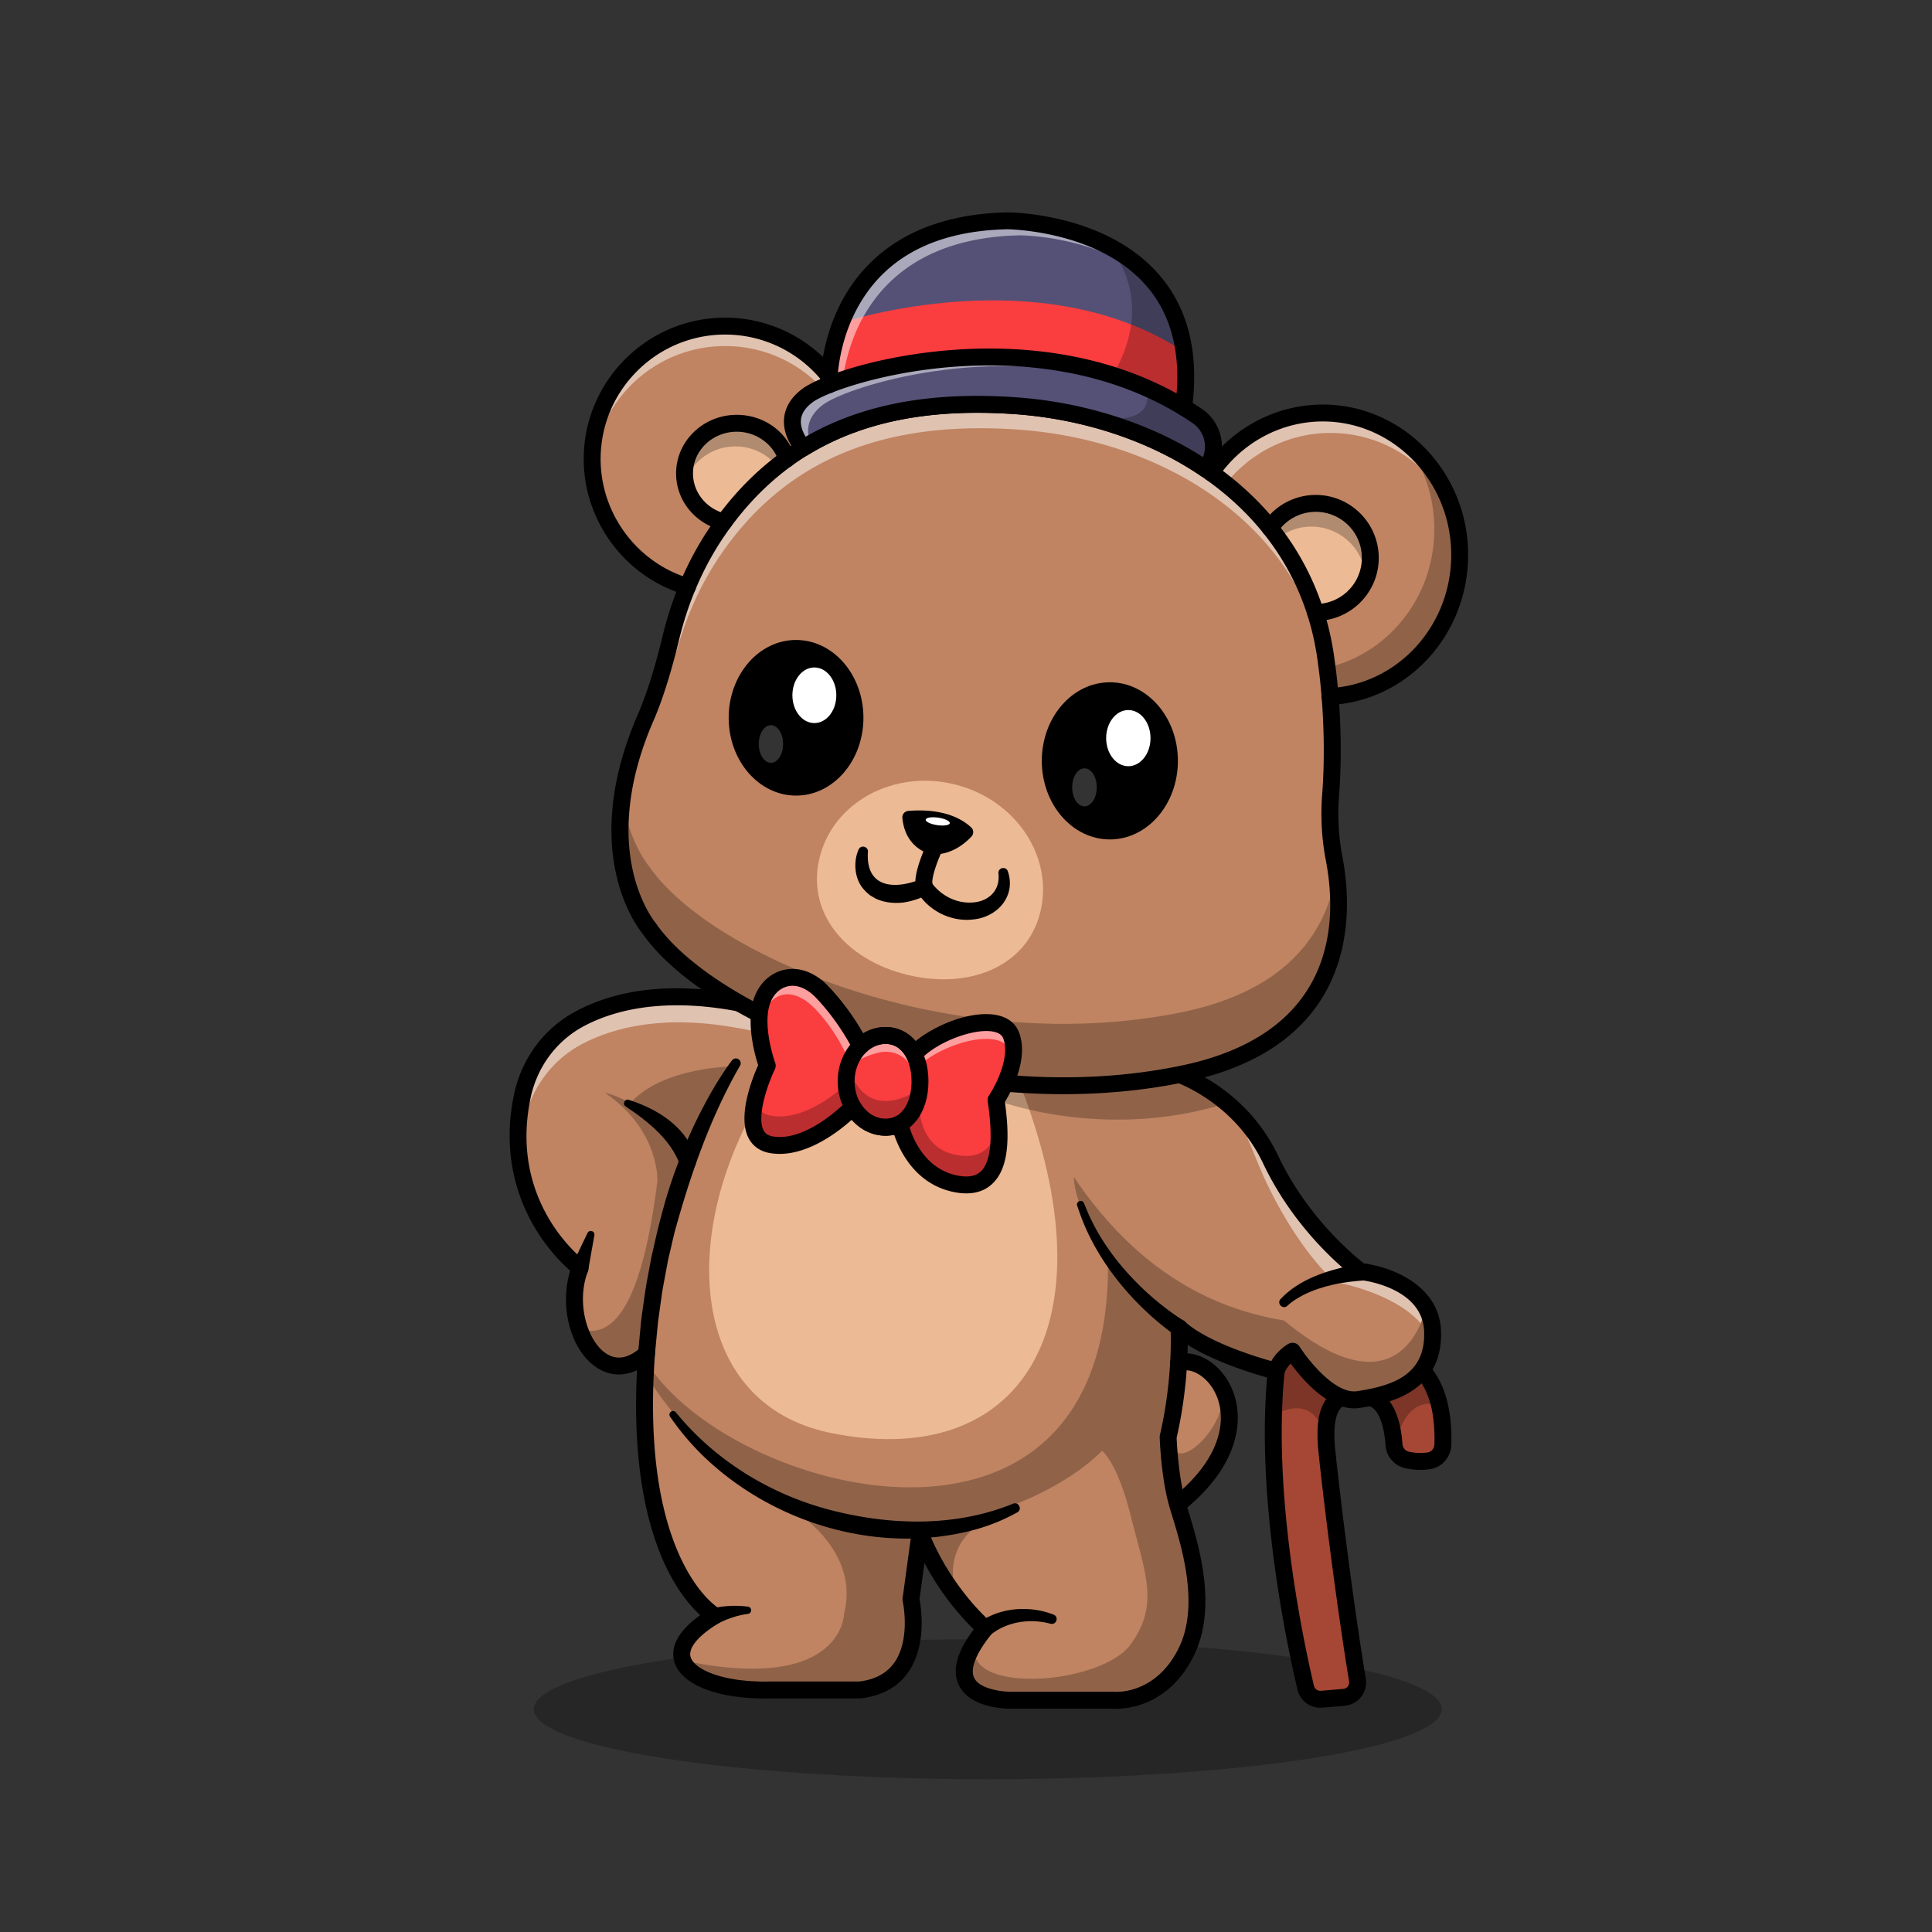 <svg id="Layer_1" data-name="Layer 1" xmlns="http://www.w3.org/2000/svg" viewBox="0 0 4000 4000"><rect x="0" y="0" width="4000" height="4000" fill="#333333" stroke="none"/><defs><style>.cls-1{opacity:0.25;}.cls-2{fill:#a54734;}.cls-3{fill:#c08462;}.cls-4{opacity:0.5;}.cls-5{fill:#fff;}.cls-6{fill:#906349;}.cls-7{fill:#ecba95;}.cls-8{fill:#555176;}.cls-9{fill:#fa3d3f;}.cls-10{opacity:0.2;}</style></defs><g class="cls-1"><ellipse cx="2045.06" cy="3538.74" rx="940" ry="145"/></g><path class="cls-2" d="M2912.55,3022.47a34.49,34.49,0,0,1-26.35-31.31c-2.25-32.24-11.62-88.45-49.31-97.8-53.38-13.25-102.13-8.25-89.63,111.75,11.61,111.48,38.45,323.27,63.19,473a31.07,31.07,0,0,1-28.09,36l-46.14,3.87a31.07,31.07,0,0,1-32.86-23.81c-21.37-90.24-87.46-398.2-61.1-655.39,0,0,3.75-21.67,33.75-41.25s148.33-71.25,237.5,12.92c57.55,36.61,76,101.09,73.79,180.25-.45,16.56-12.27,30.93-28.62,33.59A118.89,118.89,0,0,1,2912.55,3022.47Z"/><path d="M2733.48,3535.67a48.24,48.24,0,0,1-47.15-37.38c-21.16-89.37-88.13-401.14-61.48-661.21,0-.4.09-.8.16-1.2.52-3,6.07-29.84,41.43-52.92,39.84-26,163.49-74,257.87,13.71,56.74,36.85,83.08,100.53,80.49,194.59-.7,25.24-18.92,46.42-43.32,50.38a136.53,136.53,0,0,1-52.9-2.13h0a51.68,51.68,0,0,1-39.84-47.13c-1.22-17.45-7.41-74.93-36.06-82-27.28-6.76-44.53-6-54.31,2.55s-19.91,30.92-13.71,90.41c12.51,120.12,39.52,329.51,63.06,472a48.58,48.58,0,0,1-43.9,56.32l-46.14,3.87C2736.27,3535.61,2734.87,3535.67,2733.48,3535.67Zm-73.93-693.88c-25.77,254.39,40,560.55,60.83,648.43a13.54,13.54,0,0,0,14.37,10.4l46.15-3.87a13.57,13.57,0,0,0,12.28-15.74c-23.64-143.14-50.76-353.45-63.33-474.08-6.4-61.46,1.72-99.73,25.55-120.46,25.16-21.87,61-16.24,85.71-10.1,35.85,8.9,58.06,49.23,62.55,113.58a17,17,0,0,0,12.85,15.47h0a101.7,101.7,0,0,0,39.36,1.68c7.85-1.28,13.71-8.34,13.94-16.8,2.28-82.62-18.6-135.05-65.7-165a17.72,17.72,0,0,1-2.62-2c-92.58-87.38-214.71-11.77-215.92-11C2665.2,2825.57,2660.36,2839,2659.55,2841.79Z"/><path class="cls-3" d="M2441,3112.61c-64.1-84.91-53.53-184-.8-291.2C2516.61,2800.51,2632.26,2957.61,2441,3112.61Z"/><path class="cls-3" d="M2812.26,2897.61c-66.25,10-136.25-100-136.25-100s-26.25,15-33.75,41.25c0,0-141.25-35-201.25-90,0,0,6.25,102.5-22.5,226.25,0,0,2.5,76.25,17.5,132.5s73.75,203.75,20,312.5-150,100-150,100h-212.5s-153.85,2.2-74.21-120.85h0a322.82,322.82,0,0,1,20.41-27.9s-26.15-22-57.8-62.6c0-.05-.06-.1-.06-.15-25.84-33.1-55.29-78.65-77.14-134.75L1886,3311.36s38.75,171.25-106.25,187.5H1596c-93.3,2.25-167.75-22.05-182-60.45-9.7-25.9,8-58.3,65.8-93.3,0,0-167.55-95.2-142.8-518.8.45-7.8,1-15.7,1.55-23.7-61,54.6-117.2,14.15-139.3-51.55-12.75-38-14.1-84.55,1.8-125.95,0,0-168.1-124.55-119.7-355.4,14.55-69.15,58.2-128.65,120.8-161.45,66.4-34.75,171.4-61.4,327.45-31.65,126.35,24.15,293,51.2,447.85,75,234,36,441.1,64.6,441.1,64.6s60.25,15.9,121.65,67.6A348.13,348.13,0,0,1,2631,2401.36c70,147.5,186.25,231.25,186.25,231.25s97.95,10.15,134.9,74.1v.05c8.05,13.85,13.14,30.25,13.85,49.6C2969.76,2865.11,2878.51,2887.61,2812.26,2897.61Z"/><g class="cls-4"><path class="cls-5" d="M1605.91,2096.06c4.9,15.75,10.1,32.5,15.4,49.6-30.9-5.5-60.45-10.9-88.1-16.2-156-29.75-261-3.1-327.45,31.65-62.61,32.8-106.25,92.3-120.8,161.45-9,43-10.5,82.2-7,117.65-11.45-47-14.5-102.45-1.2-165.95,14.55-69.15,58.2-128.65,120.8-161.45,66.4-34.75,171.4-61.4,327.45-31.65C1550.51,2086.06,1577.61,2091,1605.91,2096.06Z"/></g><g class="cls-4"><path class="cls-5" d="M2955.81,2759.61v-.05c-47.3-80.7-191.76-105.35-191.76-105.35s-73-60.35-143-207.85c-15.85-33.35-36.1-89-57.3-131.6a345.36,345.36,0,0,1,62.75,91.15c70,147.5,186.25,231.25,186.25,231.25s97.95,10.15,134.9,74.1v0c8,13.85,13.15,30.25,13.85,49.6.09,3.5.15,7,.05,10.25A96.84,96.84,0,0,0,2955.81,2759.61Z"/></g><path class="cls-6" d="M2812.26,2897.61c-66.25,10-136.25-100-136.25-100s-26.25,15-33.75,41.25c0,0-141.25-35-201.25-90,0,0,6.25,102.5-22.5,226.25,0,0,2.5,76.25,17.5,132.5s73.75,203.75,20,312.5-150,100-150,100h-212.5s-153.85,2.2-74.21-120.85h0c-32.5,112.1,259.16,89.6,320.81,6.25s30-150,1.69-264.45-60-137.2-60-137.2c-111.69,111.65-391.69,216.65-616.14,124s-327.2-280.7-327.2-280.7v-27.65c167.65,273.75,968.34,491,955.4-215.5-74.56-111.5-70.4-166.85-70.4-166.85,109,161.25,250.25,266.7,435,296.65,247.75,205.65,292.85-23,293.65-27.1,8.05,13.85,13.14,30.25,13.85,49.6C2969.76,2865.11,2878.51,2887.61,2812.26,2897.61Z"/><path class="cls-6" d="M1519.07,2208s-145.56-.37-214.31,75.88l71.54,50,47.25,41.25,29-41.25"/><path class="cls-6" d="M1431,2417.21l-27.5,76.65L1346.16,2725l-4.75,99.15s-1.6.75-4.45,2.15c.45-7.8,1-15.7,1.55-23.7-61,54.6-117.2,14.15-139.3-51.55,76.34,26.65,131.9-65.9,161.8-305.55,0,0,5.84-105-109-183.25C1255.55,2263,1371.11,2289.26,1431,2417.21Z"/><path class="cls-7" d="M2111.64,2244.75c197.29,504.11,0,803.55-395.21,721.31-290-62.2-310-410.95-142-692.2"/><path class="cls-6" d="M1981.9,3308.61c-25.84-33.1-55.29-78.65-77.14-134.75L1886,3311.36s38.75,171.25-106.25,187.5H1596c-93.3,2.25-167.75-22.05-182-60.45,5.44.85,11.1,1.8,17,3,315,60,316.65-100.7,316.65-100.7,38.1-153.65-147-241.3-157.5-246.15,219.19,96.95,450.95,50.7,458.15,49.25C1938.66,3198.16,1980.11,3304.16,1981.9,3308.61Z"/><g class="cls-1"><path d="M2540.16,2283.81c-253.65,80.7-477.9-6.2-477.9-6.2l-84.85-126c234,36,441.1,64.6,441.1,64.6S2478.76,2232.11,2540.16,2283.81Z"/></g><path d="M2311.46,3537.79c-2.86,0-4.94-.1-6.11-.18H2093.51c-8.42.12-84.73-.2-108.19-48.53-14.69-30.23-4.64-68.19,30.73-115.73-21.18-20.46-65.25-67.68-102.09-137.43l-10.21,74.85c3.33,17.21,15.77,96.33-23.92,152.11-21.73,30.55-54.75,48.51-98.13,53.37a17.88,17.88,0,0,1-1.94.11H1596c-107,2.53-185.57-27.18-199.79-75.81-6.63-22.7-1.75-57,53.49-96.61-46-41.79-147.91-173.09-130.87-507.11-29,13.57-58.74,11.57-85.06-6.55-52.91-36.43-75.87-125.33-53.26-199.37C1165.19,2617.52,1135,2588,1108,2543c-34.43-57.41-70-152.05-43.81-276.85,15.78-75.24,63.08-138.43,129.78-173.36,91-47.67,205-58.88,338.84-33.34,313.24,59.8,882.37,138.65,888.08,139.44a18.24,18.24,0,0,1,2.08.42c6.14,1.62,151.19,41.49,223.84,194.57,60.43,127.34,157.65,206.8,177.2,221.93,56.5,7.34,156.19,44.75,159.48,140,4.58,133-121.26,152-168.63,159.16-61,9.17-118.78-59.16-142.74-92.05-5.22,5.23-10.62,12.32-13.05,20.8a17.51,17.51,0,0,1-21,12.18c-5.12-1.27-110-27.62-179-71.58a927.67,927.67,0,0,1-23,192.49c.55,12.79,3.93,78,16.83,126.34,2,7.37,4.76,16.55,8,27.18,21.06,69,60.26,197.44,10.76,297.59C2421.27,3529.88,2336.52,3537.79,2311.46,3537.79Zm-5.45-35.18c.53,0,1,0,1.58.07,3.36.26,85.28,5.67,132.73-90.32,43.34-87.7,6.78-207.5-12.87-271.86-3.34-10.95-6.23-20.41-8.35-28.38-15.34-57.52-18-133.24-18.08-136.44a17.29,17.29,0,0,1,.44-4.53c27.78-119.58,22.14-220.23,22.08-221.23a17.5,17.5,0,0,1,29.29-14c45.18,41.41,142.64,71.71,179.31,82.05,12.27-22,32.47-34,35.18-35.59a17.5,17.5,0,0,1,23.45,5.8c17.81,27.91,74,98.87,118.87,92.09,74-11.17,142-33.83,138.88-123.35-3.18-92.08-127.78-106.38-133.09-106.94a17.67,17.67,0,0,1-8.4-3.21c-4.9-3.53-120.72-88.1-191.83-237.95-62.95-132.62-188.47-172-200.28-175.48-29.46-4.09-581.46-80.92-888.66-139.57-124.1-23.68-233.38-13.33-316,30-57.4,30.06-98.14,84.57-111.76,149.54-45.41,216.59,106.5,332.91,113,337.76a17.53,17.53,0,0,1,5.9,20.3c-25.18,65.71-1.61,144,36.28,170.08,22.5,15.49,47.12,11.5,73.2-11.87a17.5,17.5,0,0,1,29.13,14.31c-31.33,427.77,130.8,525.07,132.44,526a17.5,17.5,0,0,1,.43,30.18c-43,26.06-64.52,51.81-59,70.65,7.68,26.29,68.34,53,165.77,50.64h183.16c32.54-3.84,56.92-16.84,72.49-38.66,34.75-48.7,17.87-126.72,17.69-127.5a17.71,17.71,0,0,1-.26-6.2l18.75-137.5a17.5,17.5,0,0,1,33.64-4c46.41,119,129.14,189.78,130,190.48a17.51,17.51,0,0,1,2.33,24.39c-32.62,40.27-45.61,72.72-36.58,91.38,11.67,24.12,60.47,29.05,76.5,28.86Z"/><path class="cls-3" d="M1423.46,1214.56C1309.31,1181,1226,1075.46,1226,950.46c0-152.05,123.25-275.3,275.3-275.3,126.9,0,233.7,85.8,265.55,202.6"/><g class="cls-4"><path class="cls-5" d="M1766.85,877.76l-10.49,10.3c-40.85-100.7-139.65-171.65-255-171.65-145.1,0-264,112.25-274.55,254.6q-.75-10.2-.75-20.55c0-152.05,123.25-275.3,275.3-275.3C1628.21,675.16,1735,761,1766.85,877.76Z"/></g><path class="cls-3" d="M2753.86,1442.16c149.5-8.2,268.25-136.35,268.25-293.3,0-162.25-127-293.75-283.55-293.75-95.45,0-179.85,48.8-231.25,123.65"/><g class="cls-4"><path class="cls-5" d="M3008.56,1058.91c-46.5-96.4-142.65-162.55-253.75-162.55-93.5,0-176.35,46.8-228,119l-19.49-36.65c51.4-74.85,135.79-123.65,231.25-123.65C2864.86,855.11,2971.91,940.66,3008.56,1058.91Z"/></g><path class="cls-6" d="M3022.11,1148.86c0,157-118.75,285.1-268.25,293.3l-29.61-55.6c138.55-19.25,245.36-142.2,245.36-291,0-68.45-22.6-131.4-60.46-181.3C2977.76,967.81,3022.11,1053,3022.11,1148.86Z"/><path class="cls-3" d="M2446.85,2223.86c-469.39,96.1-973.34-113.35-1103.34-302.5,0,0-130-152.5-6.66-435.85,22.55-51.85,40.46-116.75,52-164.65,19-78.8,50.85-154.2,96.55-221.2,51.25-75.1,111-131.5,177.85-172.4,124.2-76,272.65-98.4,435.15-87.55,142.85,9.5,283.85,53.65,398,131.45,132.94,90.4,229.6,226.35,250.44,406.05,0,0,19.06,125,8,269.65a496.63,496.63,0,0,0,7.4,131.35C2784.81,1895.81,2791.85,2153.21,2446.85,2223.86Z"/><g class="cls-4"><path class="cls-5" d="M2750.76,1408.66c-25.05-170.8-119.65-300.65-248.1-388-114.15-77.8-255.15-121.95-398-131.45-162.5-10.85-310.95,11.5-435.15,87.55-66.8,40.9-126.6,97.3-177.85,172.4-41.11,60.3-71,127.35-90.4,197.6a146.55,146.55,0,0,0-18.11-2.9c2.06-8,4-15.7,5.71-23,19-78.8,50.85-154.2,96.55-221.2,51.25-75.1,111-131.5,177.85-172.4,124.2-76,272.65-98.4,435.15-87.55,142.85,9.5,283.85,53.65,398,131.45,132.94,90.4,229.6,226.35,250.44,406.05C2746.85,1377.21,2748.61,1388.66,2750.76,1408.66Z"/></g><g class="cls-4"><path class="cls-5" d="M2770,1835.61c-.45-2.7-.95-5.35-1.45-7.9a496.93,496.93,0,0,1-7.45-56.2c.35,2.25.74,4.45,1.2,6.7A517.65,517.65,0,0,1,2770,1835.61Z"/></g><g class="cls-4"><path class="cls-5" d="M2761.11,1696.36a494.82,494.82,0,0,0-.05,75.15,493,493,0,0,1-6.2-124.65c7.7-100.8.8-192.1-4.1-238.15.85,6,1.65,12,2.34,18C2753.1,1426.71,2772.16,1551.71,2761.11,1696.36Z"/></g><g class="cls-1"><path d="M2756.85,1615.11a496.79,496.79,0,0,1-2-96.4c.8-10.2,1.4-20.3,1.89-30.3C2758.51,1525.16,2759.11,1568.66,2756.85,1615.11Z"/></g><path class="cls-6" d="M2446.85,2223.86c-469.39,96.1-973.34-113.35-1103.34-302.5,0,0-79.45-93.2-55.2-269.2,14,92.75,55.2,141,55.2,141,130,189.15,634,398.6,1103.34,302.5,227.91-46.7,302.2-174.85,319.86-290.35C2784,1931.51,2767.31,2158.26,2446.85,2223.86Z"/><g class="cls-1"><path d="M2766.71,1805.26c-1.31-9.65-2.85-18.7-4.45-27a496.63,496.63,0,0,1-7.4-131.35c.8-10.7,1.5-21.3,2-31.75,1.36,11.7,3.21,23.35,5.41,35C2769.91,1690,2775.76,1745.91,2766.71,1805.26Z"/></g><path class="cls-7" d="M1498.81,1080.71c-46.85-11.35-81.55-52.1-81.55-100.6,0-57.3,48.4-103.75,108.15-103.75,48.85,0,90.1,31,103.5,73.75"/><g class="cls-1"><path d="M1628.91,950.11l-18,18c-19.6-26.5-51.8-43.8-88.25-43.8-49,0-90.4,31.25-103.7,74.15a102,102,0,0,1-1.7-18.4c0-57.3,48.39-103.75,108.15-103.75C1574.26,876.36,1615.51,907.41,1628.91,950.11Z"/></g><path class="cls-7" d="M2723.46,1268h.7a112.9,112.9,0,1,0-94.5-174.65"/><g class="cls-1"><path d="M2837.06,1155.11a112.89,112.89,0,0,1-9.2,44.7,112.83,112.83,0,0,0-185.55-82.9l-12.65-23.55a112.89,112.89,0,0,1,207.4,61.75Z"/></g><path class="cls-7" d="M2153.68,1889.09c-28.71,114.74-151.06,160.27-277.16,128.72s-208.2-128.25-179.48-243,154.21-182.17,280.31-150.62S2182.39,1774.34,2153.68,1889.09Z"/><path d="M2201.66,2265.38c-145,0-295.13-23.28-439.06-69.13-198.08-63.09-363.89-164.31-433-264.3-11.23-13.67-131.88-170.56-8.74-453.42,22.31-51.3,40.06-116.29,51-161.77,20.21-83.81,53.56-160.17,99.11-227,50.8-74.45,112.43-134.15,183.17-177.46,118.73-72.71,264.44-102.17,445.45-90.09,149.65,10,294.08,57.7,406.69,134.45,148.66,101.08,237.85,245.67,257.94,418.19,1.3,8.64,19,130.54,8.11,273.3a478.77,478.77,0,0,0,7.13,126.72c22.12,115.36,34.33,391.68-329.07,466.09h0C2370.75,2257.31,2287.07,2265.38,2201.66,2265.38ZM2023.12,854.62c-139.6,0-254.85,28.86-350.73,87.56-66.49,40.71-124.54,97-172.53,167.34-43.16,63.27-74.78,135.76-94,215.44-11.29,46.84-29.65,113.92-53,167.53-61.3,140.83-56.91,246.89-42.43,311.07,15.64,69.31,46.09,106.13,46.39,106.5s.75.93,1.07,1.39c124.12,180.6,620.36,390.47,1085.42,295.27,320.86-65.71,326.76-294.61,301.72-425.21a514.3,514.3,0,0,1-7.66-136c10.75-140.82-7.67-264.45-7.85-265.68,0-.21-.06-.42-.09-.62-18.82-162.24-102.82-298.34-242.9-393.6-107.55-73.3-245.81-118.91-389.33-128.46Q2059.08,854.62,2023.12,854.62Zm423.74,1369.24h0Z"/><path d="M1423.46,1232.06a17.67,17.67,0,0,1-4.94-.71c-123.65-36.34-210-151.85-210-280.89,0-161.45,131.34-292.8,292.79-292.8,131.7,0,247.84,88.62,282.44,215.5a17.5,17.5,0,0,1-33.77,9.2c-30.46-111.69-132.71-189.7-248.67-189.7-142.15,0-257.79,115.65-257.79,257.8,0,113.62,76,215.32,184.88,247.31a17.5,17.5,0,0,1-4.93,34.29Z"/><path d="M1498.82,1098.21a17.86,17.86,0,0,1-4.14-.49c-55.89-13.54-94.92-61.91-94.92-117.61,0-66.86,56.36-121.25,125.65-121.25,55.75,0,104,34.57,120.19,86a17.5,17.5,0,1,1-33.39,10.48c-11.36-36.2-47.06-61.49-86.8-61.49-50,0-90.65,38.69-90.65,86.25,0,39.49,28,73.87,68.17,83.59a17.5,17.5,0,0,1-4.11,34.51Z"/><path d="M2753.84,1459.66a17.5,17.5,0,0,1-.94-35c141.14-7.75,251.71-128.9,251.71-275.83,0-152.32-119.36-276.25-266.05-276.25-85.87,0-166.93,43.39-216.83,116.06a17.5,17.5,0,1,1-28.85-19.82c56.43-82.18,148.27-131.24,245.68-131.24,166,0,301.05,139.63,301.05,311.25,0,165.51-125.1,302-284.8,310.77C2754.49,1459.65,2754.16,1459.66,2753.84,1459.66Z"/><path d="M2724.16,1285.51h-.7a17.5,17.5,0,0,1,0-35h.7a95.4,95.4,0,1,0-79.86-147.57,17.5,17.5,0,0,1-29.29-19.16,130,130,0,0,1,109.15-59.07c71.9,0,130.4,58.5,130.4,130.4S2796.06,1285.51,2724.16,1285.51Z"/><path class="cls-8" d="M2450.6,843.21h0a679.43,679.43,0,0,0-146.84-66.4c-235.85-75.2-483.16-21.65-587.75,19.9,0,0-1.35-59.4,25.75-128.55h0c36.8-94.1,126.29-206.15,343.4-210.95,0,0,109.45,0,209.25,51.85,73.35,38.15,141.45,104.4,157.14,219.35C2456.21,762.26,2456.31,800.36,2450.6,843.21Z"/><path class="cls-9" d="M2450.6,843.21h0c-271.5-164.8-607.84-96.85-734.59-46.5,0,0-1.35-59.4,25.75-128.55h0c3.7-1.25,412.54-135.95,709.79,60.25C2456.21,762.26,2456.31,800.36,2450.6,843.21Z"/><g class="cls-4"><path class="cls-5" d="M2399.56,596.46C2290.71,487.11,2111,487.21,2111,487.21c-217.1,4.8-306.61,116.85-343.4,211h0a384.4,384.4,0,0,0-22.75,88.1c-10.5,3.5-20.15,7-28.8,10.45,0,0-1.35-59.4,25.75-128.55h0c36.8-94.1,126.29-206.15,343.4-210.95C2085.16,457.21,2296.41,457.06,2399.56,596.46Z"/></g><path class="cls-8" d="M2497.16,970.16c-.25.35-.51.65-.75,1-73.1-49.85-157.26-85.85-245.86-107.8h-.05a870.34,870.34,0,0,0-152.09-23.65c-162.5-10.85-310.95,11.5-435.15,87.55,0,0-56.41-60,8.59-108.4,8.31-6.2,23.41-14,44.11-22.15,114.59-45.5,400.5-105.45,654.95,5.35a657.47,657.47,0,0,1,79.64,41.15h0c9.56,5.8,19,11.85,28.41,18.25A76.37,76.37,0,0,1,2497.16,970.16Z"/><g class="cls-4"><path class="cls-5" d="M2450.6,843.21c1.41.85,2.81,1.7,4.21,2.6-266.15-144-583.95-78.95-706.35-30.35-20.7,8.2-35.8,15.95-44.11,22.15-36.94,27.5-34.64,58.8-25.79,80.65q-7.72,4.35-15.3,9s-56.41-60,8.59-108.4c8.31-6.2,23.41-14,44.11-22.15,126.75-50.35,463.09-118.3,734.59,46.5Z"/></g><path d="M2496.38,988.66a17.43,17.43,0,0,1-9.83-3c-107.53-73.29-245.79-118.9-389.31-128.45-173.55-11.59-312.5,16.22-424.85,85a17.48,17.48,0,0,1-21.89-2.94c-1.26-1.34-30.68-33.16-27.15-72.87,2.1-23.62,14.91-44.33,38.06-61.55,35-26.05,159.64-69.72,315.89-80.72C2114.17,714.46,2314,728,2488.86,847a93.84,93.84,0,0,1,22.31,133.64h0l-.5.67A17.52,17.52,0,0,1,2496.38,988.66ZM2023,819.62q37.18,0,76.53,2.63c142.82,9.5,280.88,53.42,391.07,124.12a59,59,0,0,0-21.47-70.43C2302.6,762.55,2111.08,749.75,1979.76,759c-152.76,10.75-270.9,54.14-297.46,73.89-14.8,11-22.91,23.32-24.09,36.56s4.47,26.06,9.72,34.68C1766.59,847.49,1883.45,819.62,2023,819.62Z"/><path d="M2450.6,860.69a18.31,18.31,0,0,1-2.32-.15,17.5,17.5,0,0,1-15.05-19.65c13.83-104.16-6.55-188.27-60.57-250C2272.28,476.2,2087,474.7,2085.17,474.69c-148.46,3.29-252.82,58-309.79,162.48-43,78.86-41.92,158.38-41.91,159.17a17.5,17.5,0,0,1-35,.77c-.08-3.57-1.43-88.43,45.44-175.34,43.46-80.58,137.88-177.58,340.86-182.07h.08c9.64,0,203.3,1.7,314,128,61,69.66,84.29,163.12,69.07,277.81A17.51,17.51,0,0,1,2450.6,860.69Z"/><g class="cls-1"><path d="M2450.6,843.21h0a679.43,679.43,0,0,0-146.84-66.4v0c95.25-162-9.36-267.7-9.36-267.7h.06c73.35,38.15,141.45,104.4,157.14,219.35C2456.21,762.26,2456.31,800.36,2450.6,843.21Z"/></g><g class="cls-1"><path d="M2497.16,970.16c-.25.35-.51.65-.75,1-73.1-49.85-157.26-85.85-245.86-107.8,142.5,20.9,127.81-42.15,120.36-61.3a657.47,657.47,0,0,1,79.64,41.15h0c9.56,5.8,19,11.85,28.41,18.25A76.37,76.37,0,0,1,2497.16,970.16Z"/></g><path d="M1796.94,1763.84c-4.82,73.51,53.2,79,109.34,56.58a17.31,17.31,0,0,1,22,6.48c19,26.74,50.8,43.55,83.61,41.65,34-1.23,59.52-24.34,55.21-60.48-1-11.86,15.82-15.24,19.57-4,17.22,50.82-21.06,94.58-71.55,99.53-45.77,5.72-93.32-18-116.28-57.73l21.93,6.48c-15.76,7.65-32.72,13.83-51.2,16.26-19.24,2.13-39.61,0-57.19-8.46-3.7-2.5-9.8-5.21-13.08-8.26a87.48,87.48,0,0,1-16-16.92c-14.92-22.19-15.8-53.4-5.66-76,4.57-10.67,20.44-6.41,19.37,5Z"/><path d="M1913.52,1850.53a17.5,17.5,0,0,1-15.86-10.07c-4.55-9.7-5.17-32.49,17.68-86a17.5,17.5,0,1,1,32.18,13.76c-17.82,41.7-17.46,57.34-17.28,59.66a17.51,17.51,0,0,1-16.72,22.63Zm15.86-24.88h0Zm0,0v0Zm0,0v0Z"/><path d="M1880.16,1679c26.69-2.49,90.09-3.72,130.45,34a13.27,13.27,0,0,1,.9,18.7c-13.06,14.14-41.89,39-81.93,37.21a14.27,14.27,0,0,1-2.6-.36c-8.38-2-53-15.47-58.71-75A13.26,13.26,0,0,1,1880.16,1679Z"/><path class="cls-9" d="M2062.26,2277.61c12.5,83.75,15,191.25-81.25,173.75s-118-124.65-118-124.65h0a62,62,0,0,1-29.5,7.15c-28.2,0-53-16.6-67.7-41.9l0-.05s-87.25,92-168.5,78.2-8.75-163.75-8.75-163.75-27.5-75-12.5-128.75,75-77.5,126.25-23.75,79.25,111.75,79.25,111.75c14.14-13.6,32.25-21.75,52-21.75,27,0,47.14,15.2,59,38.6,47.75-52.7,179.75-94.85,201-38.6S2062.26,2277.61,2062.26,2277.61Z"/><g class="cls-4"><path class="cls-5" d="M2097,2192.36a71.16,71.16,0,0,0-3.85-14.75c-21.25-56.25-153.25-14.1-201,38.6-11.85-23.4-32.05-38.6-59-38.6-19.74,0-57.16,15.15-71.31,28.75,0,0-22.08-62.92-73.33-116.67s-97.86-32.08-112.86,21.67a118.11,118.11,0,0,0-3.49,18.55c-1.35-17.6-.7-35.95,3.85-52.3,15-53.75,75-77.5,126.25-23.75s79.25,111.75,79.25,111.75c14.14-13.6,32.25-21.75,52-21.75,27,0,47.14,15.2,59,38.6,47.75-52.7,179.75-94.85,201-38.6C2099.25,2159.11,2099.61,2175.91,2097,2192.36Z"/></g><g class="cls-1"><path d="M1981,2451.36c-96.25-17.5-118-124.65-118-124.65h0a62,62,0,0,1-29.5,7.15c-28.2,0-53-16.6-67.7-41.9l0-.05s-87.25,92-168.5,78.2c-41-7-42.86-48.65-34.6-88.2,5,14.4,15.65,25,34.6,28.2,81.25,13.75,168.5-78.2,168.5-78.2l0,.05c45.2,91.9,138.15,22.35,138.15,22.35s-19.2,119.55,77,137.05c58.6,10.65,80.6-25,86-73.4C2073.16,2391.86,2062.26,2466.11,1981,2451.36Z"/></g><path d="M2000.69,2470.76a128.14,128.14,0,0,1-22.81-2.18c-81.3-14.78-114.76-84.59-126.52-119.12a82.66,82.66,0,0,1-17.85,1.9c-26.71,0-51.8-12-70.18-32.93-30,26.92-99.92,80.61-169,68.94-20.41-3.46-35.83-14.26-44.59-31.25-23.65-45.81,8.76-125.91,19.94-150.77-6.73-20.88-24.23-83.4-10.54-132.44,9.19-32.95,32.54-57.07,62.44-64.54,31.55-7.89,65.57,4.3,93.33,33.42,35.19,36.9,59.65,75.39,72.32,97.54a90.15,90.15,0,0,1,46.27-13c24.57,0,46.34,10.42,62.14,29.19,42.56-34.86,116.43-63.67,167.11-54.06,29.78,5.65,42.06,22.8,47.12,36.19,20.77,55-16.86,123.44-29.37,143.85,12.16,86.56,4.11,140.25-25.21,168.65C2041.17,2463.88,2022.86,2470.76,2000.69,2470.76ZM1863,2309.21a17.57,17.57,0,0,1,17.2,14c.8,3.86,20.8,95.79,103.93,110.9,21.21,3.86,36.51.88,46.81-9.1,20.65-20,25.36-68.74,14-144.85a17.45,17.45,0,0,1,2.81-12.38h0c13.17-19.53,44.11-78.76,29.38-117.76-1-2.72-4.16-11-20.9-14.17-40.61-7.7-118.1,22.28-150.77,58.33a17.51,17.51,0,0,1-28.58-3.84c-6.7-13.23-19.67-29-43.38-29-14.61,0-28.4,5.83-39.88,16.87a17.49,17.49,0,0,1-27.88-5c-.27-.55-27.57-56.32-76.16-107.28-19.11-20-40.24-28.43-59.52-23.61-17.53,4.38-31.44,19.32-37.21,40-13.27,47.57,11.83,117.33,12.08,118a17.56,17.56,0,0,1-.67,13.62c-16.53,34.29-37.51,98.84-23.42,126.11,3.73,7.2,9.69,11.14,19.33,12.78,71.22,12,152.07-72.14,152.88-73a17.5,17.5,0,0,1,12.47-5.45,17,17,0,0,1,12.6,5.13,18.16,18.16,0,0,1,2.82,3.65c12,20.77,31.67,33.17,52.56,33.17a44.78,44.78,0,0,0,21.28-5.1A17.45,17.45,0,0,1,1863,2309.21Z"/><path d="M1833.51,2351.36c-54.68,0-99.17-50.46-99.17-112.5s44.49-112.5,99.17-112.5c52.25,0,88.75,46.26,88.75,112.5S1885.76,2351.36,1833.51,2351.36Zm0-190c-35.38,0-64.17,34.77-64.17,77.5s28.79,77.5,64.17,77.5c37.13,0,53.75-38.92,53.75-77.5S1870.64,2161.36,1833.51,2161.36Z"/><path d="M2650.85,2689.93c38.29-41,94.51-59,148-70.08l23-3.79c22.93-3.06,28.47,30.11,5.69,34.6-21.7,1.67-45.38,3.88-66.48,8.87-20.73,4.56-41.79,11.33-60.76,20.66-12.45,6.33-24.88,13.66-34.89,23.33-9,8.46-22.39-4-14.55-13.59Z"/><path d="M2431.68,2763.67c-84.19-60.89-158.67-149.33-194.51-247.45l-7-19.94c-3-9,10.08-14.2,14-5.41,4.76,11,11,27.39,16.71,37.75,14.52,29.78,34.19,59.32,54.92,85.08a582.81,582.81,0,0,0,86,85.58c15.56,12.34,32.17,24.8,49,35,19.85,12.95,1.08,42.27-19.06,29.37Z"/><path d="M1399.51,2924.37c81.53,100.08,196.78,170.34,321.23,202.33,123.2,31.65,257.38,35.18,376.67-13.47,11.38-4.85,19.9,11.58,8.86,17.93a395.54,395.54,0,0,1-81.94,34.18c-200.09,56.83-425.94-10.29-572.6-155a544,544,0,0,1-64.23-77,7.5,7.5,0,0,1,12-9Z"/><path d="M1531.67,2207.14c-61.65,107.48-102.6,226.12-135.33,345.26-2.92,12.28-10.41,44.63-13.34,57.3-2.29,12.34-8.53,45.8-10.76,57.85-3,18.17-7,49.65-9.75,68-1.74,18.21-4.77,50-6.53,68.37-1.93,23.36-36.32,21.24-34.91-2.54l3.82-40c1.16-11.63,2.47-28.59,4.27-39.93,3.35-23.3,7.55-56.68,12.24-79.39l7.36-39.49,8.92-39.19c5.65-25.46,13.17-52.8,20.12-77.83,18.82-63.54,44-127.76,74.46-186.58,12.32-23.85,25.39-47.32,40-69.91,7.28-11.38,14.66-22.39,23.14-33.47a10,10,0,0,1,16.33,11.56Z"/><path d="M1406.24,2407.7c-17.19-43.87-54.78-77.2-92.68-104.46-6.16-4.23-12.46-8.34-18.6-12.86-6.83-4.87-1.2-15.94,6.72-13.31,52.66,16.66,105.41,47.55,130.85,98.78,4.13,8.77,7,16.64,8.33,26.7,2.7,23-30.49,27.95-34.62,5.15Z"/><path d="M1184.34,2619.75l32-66.93a7.57,7.57,0,0,1,14.28,4.59l-13,73.06c-6.05,25.86-43.48,13.86-33.33-10.72Z"/><path d="M2028.7,3357.79c44.18-30.06,102.83-34,152.08-15.1,12.49,4.44,6.54,22.63-6.21,19-41.91-11.25-89.71-4.55-123.76,23.23a18.2,18.2,0,0,1-24.87,6.62c-11.14-6.13-12.12-22.72-1.94-30.2l4.7-3.56Z"/><path d="M1469.1,3331.38a210,210,0,0,1,79.49-5,7.55,7.55,0,0,1-.17,15,179.08,179.08,0,0,0-34.5,8.28,195.27,195.27,0,0,0-24.19,10.11c-2.45,1.26-5.28,2.71-7.06,3.88a17.77,17.77,0,0,1-24.62-5.08c-6.93-10.14-.87-24.66,11-27.17Z"/><path d="M2441,3130.11a17.5,17.5,0,0,1-11-31.09c102.28-82.9,111.17-166.13,85.39-216.38-16.32-31.83-46.66-50.9-70.54-44.37a17.5,17.5,0,0,1-9.23-33.76c40.16-11,86.81,15.16,110.92,62.16,32,62.47,24,163.45-94.51,259.54A17.44,17.44,0,0,1,2441,3130.11Z"/><g class="cls-1"><path d="M2529.34,2881.36c13.28,70.3-92.79,170.19-101.67,108.33-.43-3-5,73.48,0,78s19.67,39.73,21.53,38.13,58.79-39.35,77.8-95.24,24.84-76.71,24.84-76.71"/></g><g class="cls-1"><path d="M2636.14,2931.36s69.87-47.5,99.87,22.5l19.06-72.5-89.45-76.21-23.36,33.71"/></g><g class="cls-1"><path d="M2896,2966.06s21.45-78,84.47-55.73l-26.14-61-29.58,19.5-60,31.25,6.36,24.94"/></g><ellipse cx="1648.15" cy="1486.08" rx="139.5" ry="161.1"/><ellipse class="cls-5" cx="1686.04" cy="1439.49" rx="45.48" ry="57.58"/><g class="cls-10"><ellipse class="cls-5" cx="1596.13" cy="1540.36" rx="25.19" ry="38.97"/></g><ellipse cx="2297.82" cy="1575.27" rx="140.88" ry="162.69"/><ellipse class="cls-5" cx="2336.09" cy="1528.22" rx="45.93" ry="58.15"/><g class="cls-10"><ellipse class="cls-5" cx="2245.28" cy="1630.09" rx="25.44" ry="39.35"/></g><path class="cls-5" d="M1966.44,1704.31c-.63,4.27-12.3,6.09-26.07,4.07s-24.41-7.14-23.78-11.42,12.3-6.1,26.07-4.07S1967.07,1700,1966.44,1704.31Z"/></svg>